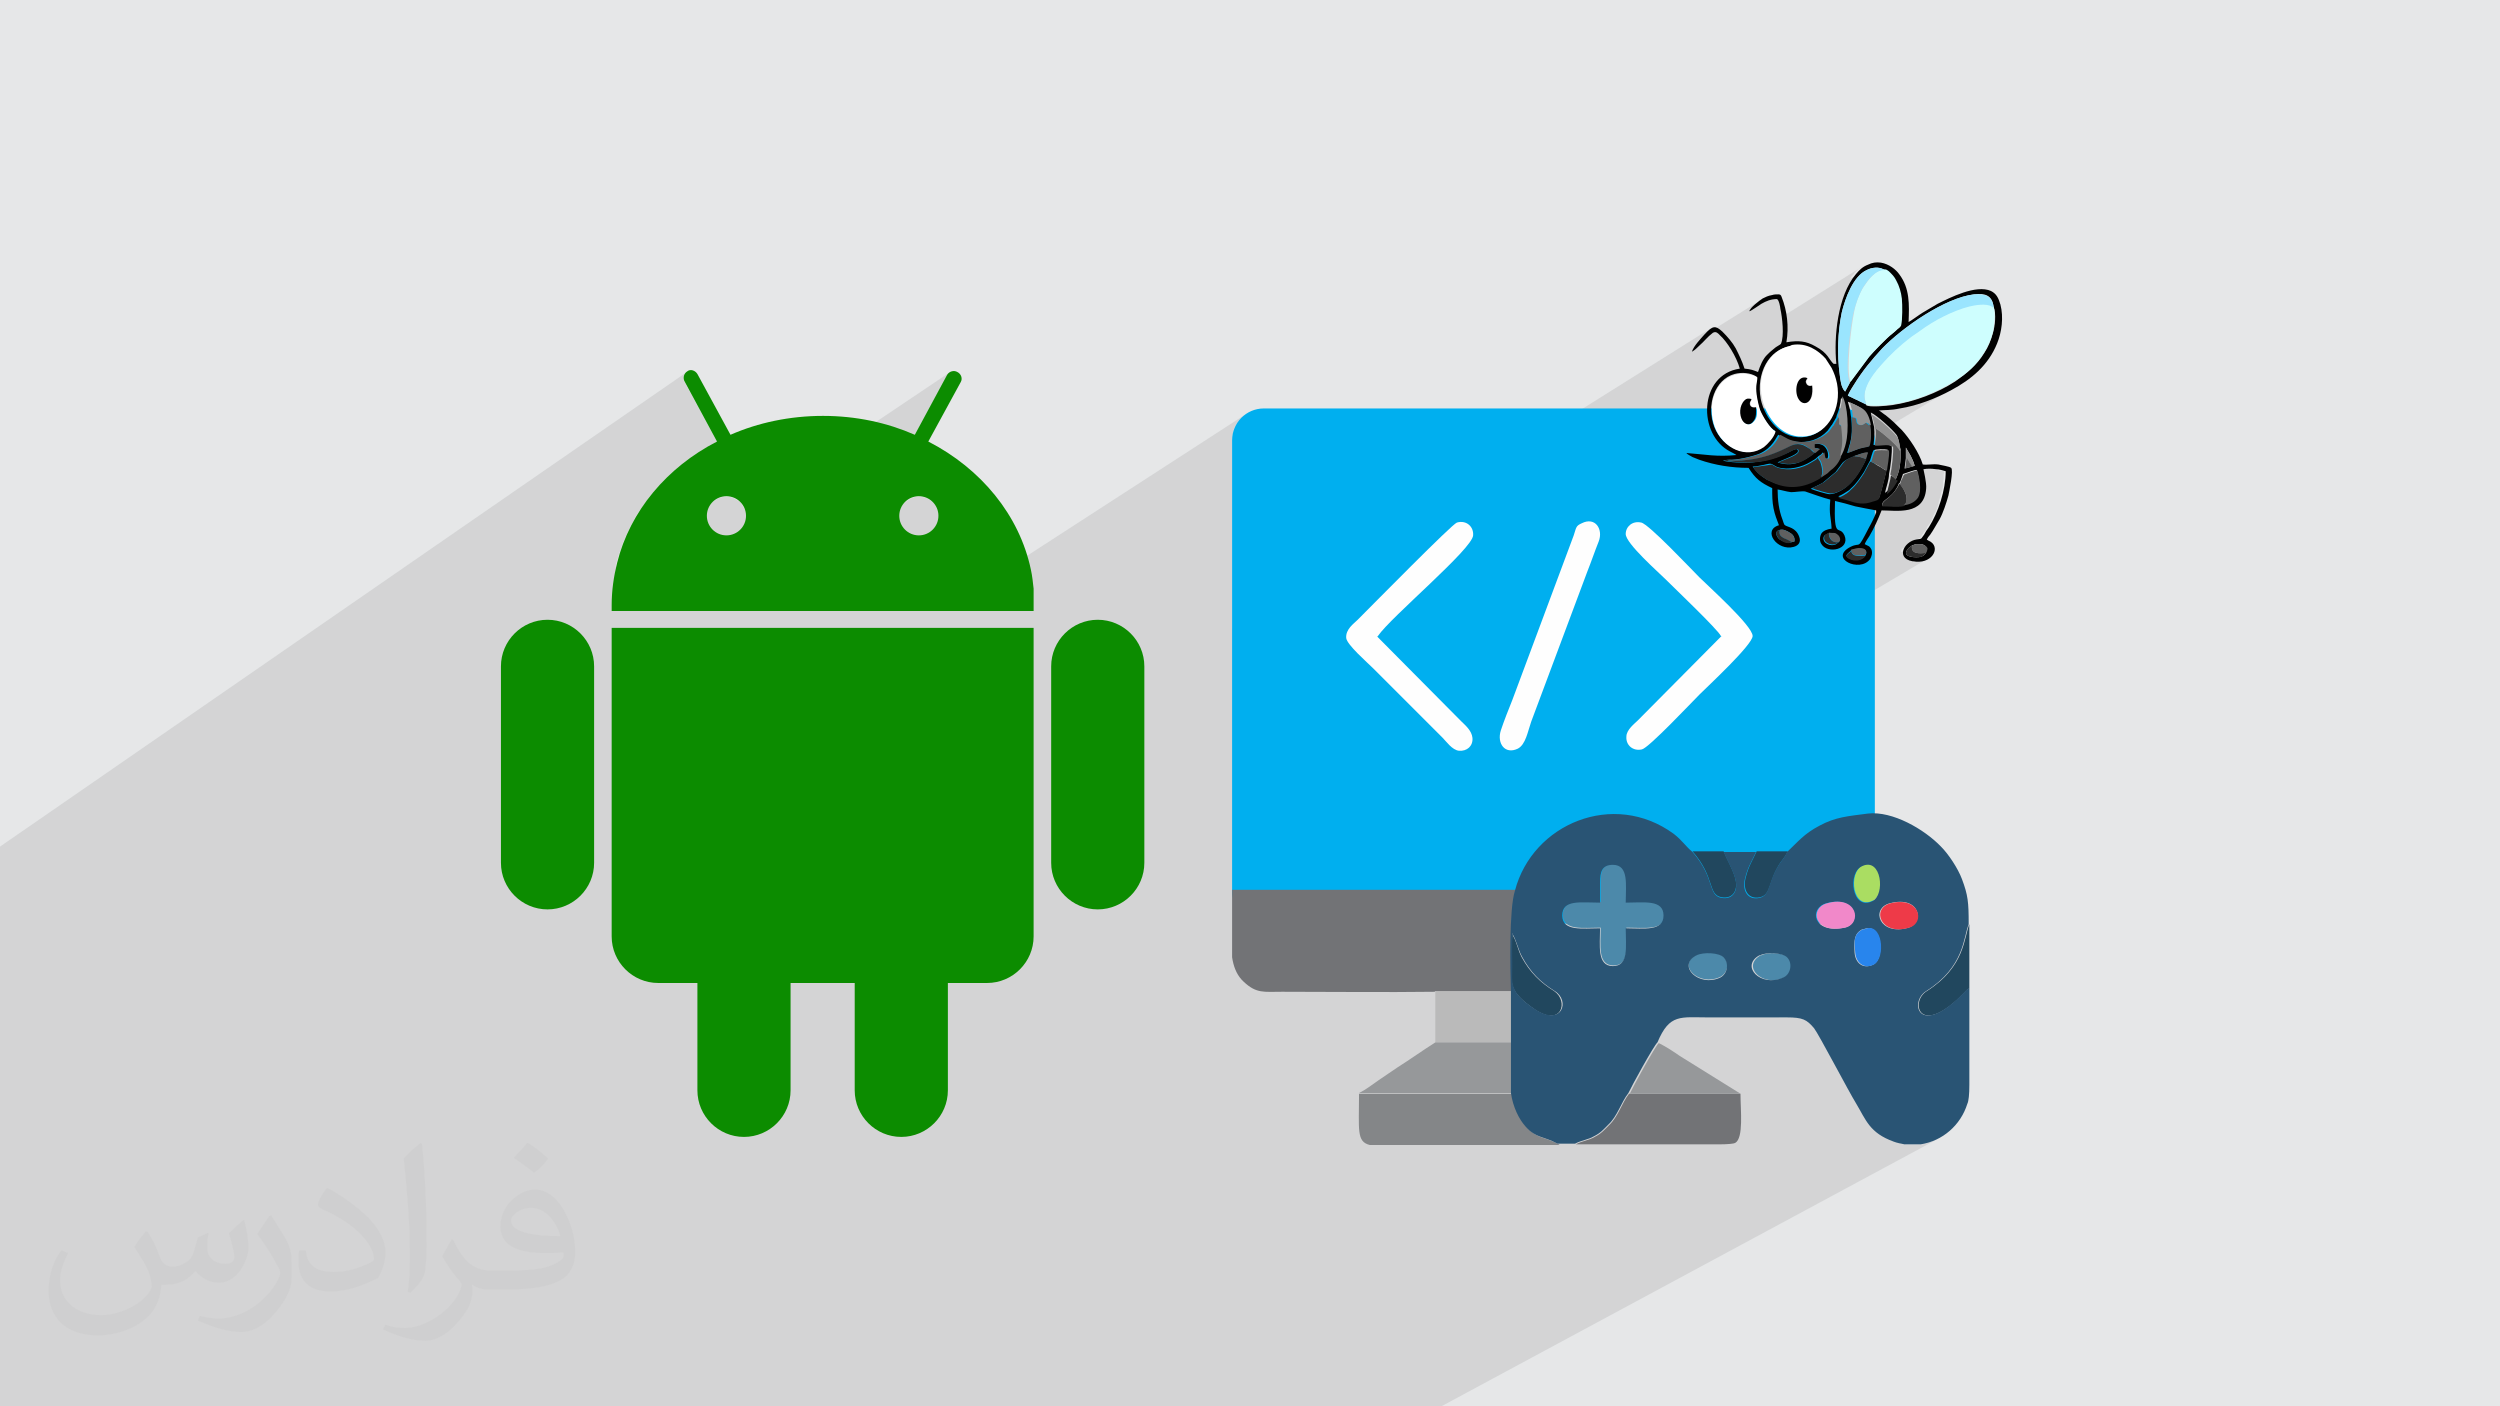 <?xml version="1.0" encoding="UTF-8"?>
<!DOCTYPE svg PUBLIC "-//W3C//DTD SVG 1.1//EN" "http://www.w3.org/Graphics/SVG/1.1/DTD/svg11.dtd">
<!-- Creator: CorelDRAW 2017 -->
<svg xmlns="http://www.w3.org/2000/svg" xml:space="preserve" width="3.703in" height="2.083in" version="1.1" style="shape-rendering:geometricPrecision; text-rendering:geometricPrecision; image-rendering:optimizeQuality; fill-rule:evenodd; clip-rule:evenodd"
viewBox="0 0 3703 2083"
 xmlns:xlink="http://www.w3.org/1999/xlink">
 <defs>
  <style type="text/css">
   <![CDATA[
    .fil7 {fill:#FEFEFE}
    .fil12 {fill:#96989A}
    .fil9 {fill:#848688}
    .fil10 {fill:#727376}
    .fil11 {fill:#BABABA}
    .fil4 {fill:#00AFEF}
    .fil17 {fill:#010101}
    .fil5 {fill:#21475E}
    .fil16 {fill:#2885ED}
    .fil13 {fill:#295474}
    .fil22 {fill:#2C2C2C}
    .fil6 {fill:#4C89AA}
    .fil21 {fill:#606060}
    .fil23 {fill:#929292}
    .fil20 {fill:#9AE5FE}
    .fil8 {fill:#AADD62}
    .fil18 {fill:#CEFEFE}
    .fil0 {fill:#E6E7E8}
    .fil15 {fill:#EE3A48}
    .fil14 {fill:#F188C9}
    .fil19 {fill:white}
    .fil3 {fill:#0C8C00;fill-rule:nonzero}
    .fil2 {fill:#373435;fill-opacity:0.031}
    .fil1 {fill:#373435;fill-opacity:0.102}
   ]]>
  </style>
 </defs>
 <g id="Layer_x0020_1">
  <polygon class="fil0" points="0,0 3704,0 3704,2083 0,2083 "/>
  <polygon class="fil1" points="499,2083 497,2083 497,2083 495,2083 495,2083 495,2083 494,2083 494,2083 490,2083 488,2083 488,2083 487,2083 487,2083 486,2083 485,2083 483,2083 483,2083 483,2083 478,2083 476,2083 476,2083 476,2083 476,2083 475,2083 474,2083 474,2083 472,2083 472,2083 462,2083 460,2083 459,2083 459,2083 449,2083 449,2083 446,2083 443,2083 443,2083 443,2083 443,2083 443,2083 443,2083 443,2083 441,2083 441,2083 441,2083 438,2083 438,2083 436,2083 436,2083 434,2083 432,2083 432,2083 431,2083 431,2083 431,2083 430,2083 430,2083 429,2083 428,2083 428,2083 427,2083 427,2083 427,2083 426,2083 424,2083 421,2083 419,2083 414,2083 413,2083 412,2083 412,2083 412,2083 412,2083 411,2083 410,2083 410,2083 400,2083 400,2083 399,2083 399,2083 398,2083 398,2083 398,2083 396,2083 393,2083 393,2083 390,2083 389,2083 386,2083 384,2083 384,2083 384,2083 383,2083 383,2083 382,2083 382,2083 382,2083 381,2083 381,2083 378,2083 374,2083 374,2083 374,2083 373,2083 372,2083 372,2083 372,2083 372,2083 371,2083 369,2083 369,2083 368,2083 363,2083 363,2083 361,2083 360,2083 359,2083 356,2083 355,2083 352,2083 352,2083 352,2083 350,2083 349,2083 348,2083 348,2083 345,2083 345,2083 345,2083 345,2083 345,2083 345,2083 343,2083 342,2083 340,2083 340,2083 337,2083 337,2083 336,2083 336,2083 334,2083 333,2083 329,2083 327,2083 327,2083 327,2083 327,2083 326,2083 326,2083 323,2083 323,2083 322,2083 317,2083 312,2083 309,2083 308,2083 306,2083 305,2083 305,2083 304,2083 296,2083 296,2083 296,2083 296,2083 295,2083 293,2083 293,2083 293,2083 291,2083 291,2083 289,2083 289,2083 286,2083 282,2083 282,2083 281,2083 279,2083 277,2083 277,2083 276,2083 276,2083 276,2083 274,2083 271,2083 271,2083 271,2083 271,2083 270,2083 261,2083 258,2083 258,2083 257,2083 257,2083 255,2083 253,2083 252,2083 248,2083 247,2083 246,2083 242,2083 237,2083 231,2083 231,2083 231,2083 231,2083 229,2083 227,2083 223,2083 223,2083 223,2083 221,2083 220,2083 220,2083 220,2083 219,2083 218,2083 218,2083 216,2083 216,2083 213,2083 213,2083 212,2083 209,2083 209,2083 208,2083 203,2083 203,2083 202,2083 202,2083 193,2083 193,2083 193,2083 186,2083 181,2083 177,2083 177,2083 175,2083 165,2083 158,2083 143,2083 143,2083 136,2083 135,2083 124,2083 123,2083 123,2083 118,2083 112,2083 110,2083 108,2083 107,2083 107,2083 107,2083 106,2083 106,2083 105,2083 105,2083 97,2083 94,2083 91,2083 87,2083 87,2083 85,2083 85,2083 83,2083 75,2083 65,2083 64,2083 64,2083 59,2083 59,2083 58,2083 54,2083 36,2083 29,2083 15,2083 13,2083 12,2083 11,2083 4,2083 3,2083 3,2083 3,2083 0,2083 0,2083 0,2081 0,2080 0,2079 0,2077 0,2068 0,1976 0,1962 0,1942 0,1889 0,1881 0,1869 0,1809 0,1761 0,1694 0,1680 0,1650 0,1636 0,1630 0,1597 0,1550 0,1535 0,1522 0,1513 0,1507 0,1504 0,1498 0,1497 0,1486 0,1462 0,1456 0,1451 0,1451 0,1378 0,1375 0,1265 0,1254 1016,552 1015,553 1014,555 1013,557 1012,559 1012,561 1013,564 1014,566 1062,654 999,697 998,698 993,703 987,708 982,713 977,719 972,724 967,730 962,736 958,742 954,748 949,754 945,760 941,766 938,773 934,779 931,786 928,792 925,799 922,806 920,813 917,820 915,827 913,834 912,838 912,840 1059,741 1064,738 1070,736 1076,736 1082,736 1087,738 1092,741 1097,744 1100,749 1103,754 1104,755 1406,552 1405,553 1404,555 1355,644 964,905 1096,905 1345,741 1350,738 1355,736 1361,736 1367,736 1373,738 1378,741 1382,744 1386,749 1388,754 1390,759 1391,765 1390,771 1388,776 1386,781 1382,786 1378,789 1201,905 1395,905 1846,613 1842,616 1839,619 1836,622 1833,626 1830,630 1828,634 1827,638 1826,643 1825,647 1825,652 1825,931 2536,485 2533,487 2529,490 2525,495 2523,497 2522,498 2612,442 2609,443 2606,445 2603,448 2600,450 2597,453 2595,456 2593,458 2592,460 2606,451 2607,451 2608,450 2610,449 2612,448 2615,447 2617,446 2620,445 2623,444 2626,443 2629,443 2632,443 2633,443 2634,445 2635,447 2636,449 2636,451 2637,454 2637,455 2638,457 2638,459 2639,462 2639,465 2640,468 2640,469 2758,395 2756,396 2753,398 2751,400 2749,402 2747,404 2746,406 2743,409 2741,412 2739,414 2761,401 2765,399 2768,398 2771,397 2774,396 2778,396 2781,396 2784,396 2787,397 2790,398 2790,399 2791,399 2791,399 2791,399 2791,399 2791,399 2791,399 2791,399 2791,399 2792,399 2793,400 2794,400 2796,401 2797,402 2797,403 2798,403 2799,405 2800,406 2801,407 2802,408 2802,408 2803,409 2804,410 2805,411 2806,412 2806,413 2807,413 2807,415 2808,416 2810,419 2811,422 2812,425 2813,428 2814,432 2815,435 2816,438 2816,442 2817,446 2817,446 2817,451 2817,456 2817,462 2817,468 2817,473 2816,478 2816,480 2852,458 2849,459 2846,461 2844,463 2842,464 2839,466 2836,468 2833,470 2830,472 2827,474 2825,476 2815,482 2815,482 2815,482 2815,483 2814,484 2814,484 2813,484 2813,485 2812,485 2811,486 2810,487 2809,488 2808,489 2807,490 2806,491 2805,492 2803,493 2802,493 2799,496 2795,500 2792,502 2851,466 2856,464 2860,461 2865,458 2870,455 2874,453 2879,451 2884,448 2889,446 2893,444 2898,443 2902,441 2907,440 2911,438 2915,437 2920,437 2924,436 2929,436 2934,436 2939,437 2943,438 2947,441 2949,444 2951,449 2953,455 2954,459 2954,463 2955,468 2955,474 2954,479 2954,484 2953,489 2952,493 2951,497 2950,501 2948,505 2947,509 2945,512 2943,516 2941,519 2939,522 2937,526 2935,529 2933,532 2930,535 2928,538 2926,540 2923,543 2920,546 2917,548 2915,551 2912,553 2909,555 2906,558 2903,560 2899,562 2896,564 2891,567 2842,597 2844,596 2849,595 2854,593 2859,591 2864,589 2868,587 2873,585 2877,583 2882,580 2886,578 2891,575 2897,572 2797,632 2799,633 2804,638 2808,643 2811,646 2812,648 2813,650 2814,652 2814,655 2815,657 2815,660 2816,663 2816,665 2816,665 2816,667 2823,663 2830,676 2831,677 2832,679 2833,681 2834,683 2834,685 2835,687 2836,688 2836,690 2811,706 2810,708 2810,709 2820,703 2821,702 2822,702 2824,701 2826,700 2828,700 2831,699 2833,698 2836,697 2838,697 2839,697 2840,699 2847,696 2849,695 2851,695 2853,695 2855,695 2858,695 2860,695 2862,695 2864,695 2866,696 2868,696 2870,696 2872,697 2874,697 2876,697 2878,698 2880,698 2879,703 2879,709 2878,714 2878,720 2877,725 2875,731 2874,736 2872,742 2871,747 2869,753 2867,758 2864,763 2862,768 2860,773 2857,777 2854,781 2854,783 2853,784 2852,786 2851,787 2850,788 2849,789 2848,791 2847,792 2846,794 2845,796 2844,797 2843,797 2817,813 2816,816 2816,818 2830,809 2831,808 2832,808 2832,808 2833,808 2833,807 2834,807 2835,807 2835,807 2836,806 2837,806 2838,806 2839,806 2840,806 2841,806 2841,806 2842,806 2843,806 2843,806 2844,806 2846,806 2848,807 2849,807 2851,808 2852,809 2853,809 2854,811 2855,812 2855,813 2855,813 2855,813 2855,814 2855,815 2855,815 2854,816 2854,816 2854,817 2853,818 2853,819 2849,823 2833,832 2834,833 2843,832 2851,830 2520,1026 2518,1029 2515,1031 2511,1035 2506,1040 2501,1046 2495,1052 2488,1059 2481,1066 2474,1073 2467,1080 2461,1086 2454,1092 2448,1098 2443,1103 2438,1106 2435,1109 1997,1368 2074,1368 2314,1227 2307,1231 2299,1237 2292,1242 2286,1248 2280,1255 2274,1261 2268,1268 2263,1276 2258,1284 2254,1292 2250,1300 2247,1309 2245,1318 2244,1321 2243,1324 2242,1327 2242,1331 2241,1335 2241,1339 2240,1344 2240,1348 2239,1353 2239,1358 2239,1364 2239,1365 2380,1282 2385,1281 2390,1281 2394,1281 2398,1282 2401,1284 2403,1286 2405,1289 2406,1292 2407,1295 2408,1299 2409,1303 2409,1308 2409,1312 2409,1317 2409,1318 2507,1261 2554,1261 2556,1266 2558,1271 2561,1276 2563,1280 2564,1283 2602,1262 2628,1261 2692,1224 2688,1227 2685,1229 2681,1231 2678,1234 2675,1236 2672,1238 2670,1241 2667,1243 2664,1246 2662,1248 2659,1250 2657,1253 2654,1256 2651,1258 2648,1261 2647,1263 2645,1265 2644,1267 2643,1269 2641,1271 2640,1273 2638,1275 2637,1278 2634,1283 2631,1288 2629,1292 2627,1297 2625,1301 2624,1305 2623,1309 2621,1312 2620,1315 2619,1318 2618,1321 2616,1323 2614,1325 2612,1327 2541,1368 2609,1368 2759,1282 2764,1281 2769,1280 2773,1281 2777,1283 2780,1287 2782,1290 2784,1295 2785,1300 2786,1305 2786,1310 2786,1316 2785,1321 2783,1325 2781,1329 2778,1332 2775,1335 2746,1351 2747,1353 2748,1357 2747,1360 2746,1364 2745,1365 2748,1364 2752,1362 2744,1367 2744,1367 2742,1370 2795,1340 2800,1338 2808,1336 2815,1336 2821,1336 2827,1337 2831,1339 2835,1342 2838,1345 2840,1348 2841,1352 2842,1356 2841,1360 2840,1363 2839,1366 2836,1369 2833,1372 2786,1398 2786,1399 2786,1405 2786,1410 2784,1415 2783,1420 2781,1424 2778,1427 2775,1429 2635,1507 2641,1507 2648,1507 2656,1507 2663,1507 2667,1508 2917,1369 2916,1373 2914,1377 2913,1382 2912,1387 2911,1393 2909,1399 2907,1406 2904,1412 2901,1419 2897,1426 2893,1433 2887,1440 2881,1447 2873,1454 2864,1461 2854,1468 2850,1471 2847,1475 2844,1480 2843,1485 2842,1490 2843,1494 2845,1498 2848,1501 2848,1501 2917,1463 2916,1464 2915,1465 2914,1465 2914,1466 2913,1466 2913,1467 2912,1468 2911,1469 2899,1481 2888,1490 2878,1497 2722,1583 2723,1584 2728,1593 2733,1602 2737,1610 2741,1618 2745,1624 2748,1629 2750,1633 2753,1638 2756,1642 2758,1647 2760,1651 2763,1655 2765,1659 2768,1663 2771,1666 2774,1670 2777,1673 2780,1676 2784,1679 2789,1682 2794,1685 2800,1688 2806,1690 2808,1691 2810,1692 2812,1692 2814,1693 2816,1694 2818,1694 2820,1694 2822,1695 2846,1695 2852,1694 2857,1692 2863,1690 2868,1688 2874,1685 2135,2083 2125,2083 2103,2083 2080,2083 1926,2083 1858,2083 1840,2083 1813,2083 1796,2083 1793,2083 1742,2083 1739,2083 1679,2083 1646,2083 1637,2083 1636,2083 1635,2083 1615,2083 1613,2083 1603,2083 1584,2083 1562,2083 1559,2083 1525,2083 1512,2083 1508,2083 1503,2083 1498,2083 1476,2083 1475,2083 1475,2083 1472,2083 1467,2083 1466,2083 1448,2083 1435,2083 1425,2083 1424,2083 1419,2083 1390,2083 1389,2083 1380,2083 1350,2083 1345,2083 1337,2083 1293,2083 1288,2083 1287,2083 1255,2083 1250,2083 1246,2083 1243,2083 1230,2083 1215,2083 1215,2083 1207,2083 1204,2083 1200,2083 1197,2083 1197,2083 1195,2083 1187,2083 1176,2083 1173,2083 1170,2083 1142,2083 1130,2083 1116,2083 1109,2083 1087,2083 1082,2083 1065,2083 1060,2083 1043,2083 1034,2083 1034,2083 1011,2083 1005,2083 937,2083 858,2083 855,2083 787,2083 778,2083 769,2083 740,2083 738,2083 728,2083 727,2083 725,2083 724,2083 724,2083 716,2083 716,2083 705,2083 698,2083 695,2083 692,2083 692,2083 690,2083 690,2083 690,2083 685,2083 684,2083 681,2083 680,2083 678,2083 671,2083 666,2083 666,2083 653,2083 652,2083 627,2083 624,2083 623,2083 619,2083 618,2083 612,2083 611,2083 601,2083 599,2083 595,2083 595,2083 595,2083 593,2083 590,2083 589,2083 578,2083 575,2083 573,2083 572,2083 571,2083 570,2083 570,2083 569,2083 568,2083 567,2083 559,2083 557,2083 556,2083 556,2083 552,2083 552,2083 549,2083 549,2083 548,2083 547,2083 546,2083 546,2083 545,2083 545,2083 544,2083 543,2083 543,2083 542,2083 541,2083 541,2083 538,2083 537,2083 535,2083 534,2083 532,2083 531,2083 530,2083 529,2083 529,2083 529,2083 529,2083 529,2083 525,2083 523,2083 519,2083 518,2083 512,2083 512,2083 510,2083 507,2083 507,2083 499,2083 499,2083 499,2083 "/>
  <path class="fil2" d="M219 1825c7,11 12,21 16,32 3,7 5,19 21,19 5,0 11,-1 17,-5 7,-3 12,-9 14,-17l6 -21 15 -7 1 1c-2,8 -2,15 -2,21 0,18 15,24 27,24 7,0 13,-3 13,-10 0,-8 -4,-22 -8,-35 7,-7 14,-14 22,-20l1 1c4,15 6,30 6,40 0,10 -4,20 -8,27 -7,14 -20,25 -36,25 -12,0 -25,-6 -34,-17l-1 0c-9,11 -22,20 -43,20l-7 0c-1,14 -4,24 -9,33 -13,25 -50,42 -85,42 -49,0 -73,-28 -73,-66 0,-23 7,-45 19,-60l10 4c-7,14 -12,27 -12,40 0,35 29,52 61,52 30,0 68,-20 75,-42 -2,-25 -12,-36 -26,-59 4,-7 10,-15 17,-23l1 0 0 0zm563 -132c10,6 20,14 30,23 -6,8 -12,15 -21,21 -10,-8 -20,-15 -30,-22 7,-8 14,-15 20,-22zm5 96c-17,0 -30,11 -30,19 0,17 33,23 73,23 -5,-20 -22,-42 -43,-42zm-37 93c22,0 41,-1 55,-4 16,-4 30,-12 30,-18 0,-2 0,-3 -1,-5 -9,1 -19,1 -29,1 -29,0 -52,-7 -60,-23 -2,-4 -4,-10 -4,-15 0,-16 7,-32 19,-42 10,-9 21,-14 33,-14 20,0 37,17 48,42 6,14 11,30 11,51 0,14 -4,25 -12,34 -16,15 -45,21 -90,21l-20 0 0 0 -5 0c-11,0 -19,-2 -25,-7l-1 0c0,2 1,5 1,7 0,10 -3,23 -10,33 -20,30 -42,43 -60,43 -19,0 -42,-7 -63,-17l4 -7c7,3 16,5 29,5 34,0 78,-33 84,-64 -1,-3 -3,-6 -7,-10 -10,-12 -16,-22 -22,-32 5,-10 10,-18 14,-25l2 0c14,29 28,46 57,46l4 0 0 0 21 0 0 0zm-146 31c2,-14 3,-29 3,-43l0 -21c0,-39 -5,-96 -9,-133 7,-8 17,-17 25,-23l2 1c5,47 7,101 7,151 0,13 -1,26 -2,35 -1,12 -8,21 -22,35l-3 -1 0 0zm-151 -62c1,18 10,33 41,33 20,0 36,-5 55,-14 3,-2 5,-3 5,-5 0,-12 -9,-27 -24,-41 -14,-13 -34,-25 -51,-32 -6,-3 -8,-5 -8,-8 0,-5 7,-17 13,-24l2 0c20,11 43,27 60,44 15,16 25,33 25,51 0,13 -4,26 -11,38 -22,11 -46,20 -70,20 -29,0 -48,-13 -48,-45 0,-3 0,-9 1,-16l10 0 0 0zm-52 -52l18 29c7,11 13,22 13,41l0 24c0,19 -12,39 -32,60 -15,14 -29,20 -42,20 -19,0 -40,-6 -65,-17l3 -7c8,2 17,4 28,4 35,0 72,-26 88,-58 2,-4 3,-7 3,-9 0,-4 -2,-8 -4,-11 -9,-17 -19,-33 -30,-47 6,-9 12,-18 18,-27l2 0 0 0z"/>
  <g id="_2694821247632">
   <g>
    <path class="fil3" d="M811 918c-38,0 -69,31 -69,69l0 0 0 118 0 55 0 118 0 0c0,38 31,69 69,69 38,0 69,-31 69,-69l0 0 0 -118 0 -55 0 -118 0 0c0,-38 -31,-69 -69,-69z"/>
    <path class="fil3" d="M1695 987c0,-38 -31,-69 -69,-69 -38,0 -69,31 -69,69l0 0 0 118 0 55 0 118 0 0c0,38 31,69 69,69 38,0 69,-31 69,-69l0 -118 0 -55 0 -118z"/>
    <path class="fil3" d="M909 930l-3 0 0 457c0,38 31,69 69,69l58 0 0 41 0 118 0 0c0,38 31,69 69,69 38,0 69,-31 69,-69l0 -118 0 -41 95 0 0 41 0 118c0,38 31,69 69,69 38,0 69,-31 69,-69l0 -118 0 -41 58 0c38,0 69,-31 69,-69l0 -457 -1 0 -622 0z"/>
    <path class="fil3" d="M1531 905l0 -33c-1,-9 -2,-19 -4,-28 -17,-81 -74,-150 -152,-190l48 -88c3,-5 1,-12 -5,-15 -5,-3 -12,-1 -15,4l-48 89c-41,-18 -87,-28 -136,-28 -49,0 -96,10 -137,28l-49 -90c-3,-5 -10,-8 -15,-4 -5,3 -7,10 -4,15l48 89c-74,38 -129,103 -148,180 -5,20 -8,41 -8,62 0,3 0,6 0,9l626 0 0 0zm-170 -170l0 0c16,0 29,13 29,29 0,16 -13,29 -29,29 -16,0 -29,-13 -29,-29 0,-16 13,-29 29,-29zm-285 0l0 0c16,0 29,13 29,29 0,16 -13,29 -29,29 -16,0 -29,-13 -29,-29 0,-16 13,-29 29,-29z"/>
   </g>
   <g>
    <rect class="fil4" x="1825" y="605" width="952" height="763" rx="47" ry="47"/>
    <path class="fil5" d="M2917 1463l0 -94c-8,19 -6,63 -63,99 -26,16 -11,72 57,1 4,-4 1,-2 6,-5z"/>
    <path class="fil5" d="M2240 1383c-1,15 -1,32 -1,47 0,28 -5,38 34,65 40,27 51,-12 29,-27 -21,-13 -36,-28 -48,-50 -6,-11 -8,-26 -15,-35z"/>
    <path class="fil5" d="M2648 1261l-46 0c-6,13 -12,22 -16,38 -5,17 2,34 21,30 17,-4 12,-24 30,-51 5,-7 8,-10 11,-17z"/>
    <path class="fil5" d="M2554 1261l-47 0c34,39 22,64 43,68 18,3 25,-12 20,-29 -4,-14 -12,-27 -17,-39z"/>
    <path class="fil6" d="M2371 1306l0 30c-29,0 -56,-5 -56,19 0,24 30,19 56,19 0,26 -5,56 19,56 24,0 19,-29 19,-56 28,0 57,5 56,-19 0,-24 -29,-19 -56,-19 0,-26 5,-56 -19,-56 -16,0 -19,10 -19,26z"/>
    <path class="fil6" d="M2608 1415c-29,16 2,48 35,33 10,-4 15,-21 6,-30 -7,-7 -31,-8 -40,-3z"/>
    <path class="fil6" d="M2513 1414c-30,15 3,48 35,33 10,-5 15,-20 5,-30 -7,-7 -31,-9 -40,-3z"/>
    <path class="fil7" d="M2550 942l-124 125c-5,5 -17,14 -17,24 -1,13 10,22 23,19 10,-2 74,-70 85,-81 12,-12 79,-74 79,-87 0,-15 -66,-74 -79,-87 -11,-11 -75,-79 -86,-81 -13,-3 -23,6 -23,17 0,14 49,57 59,67 14,14 77,74 82,84z"/>
    <path class="fil7" d="M2041 942c19,-28 140,-129 141,-149 1,-13 -10,-23 -24,-19 -7,2 -123,120 -147,144 -6,6 -18,14 -17,27 1,10 31,36 40,45l103 103c5,5 14,18 24,19 12,1 21,-7 20,-19 -1,-11 -11,-19 -17,-25l-124 -125z"/>
    <path class="fil7" d="M2343 775c-9,4 -8,6 -12,18l-91 244c-6,15 -12,30 -17,45 -6,19 6,36 25,27 12,-6 15,-26 20,-40l83 -222c6,-15 11,-30 17,-45 7,-18 -5,-37 -25,-27z"/>
    <path class="fil8" d="M2759 1282c-22,10 -15,67 15,52 20,-9 14,-66 -15,-52z"/>
    <path class="fil9" d="M2309 1695c-20,-11 -32,-8 -47,-25 -10,-11 -19,-29 -22,-50l-227 0c0,54 -4,71 16,76l95 0c62,0 124,0 186,0z"/>
    <path class="fil10" d="M2547 1695c13,0 21,-1 23,-2 13,-7 8,-49 8,-73l-165 0c-11,14 -16,34 -30,47 -7,7 -11,12 -21,17 -8,5 -19,6 -28,11l212 0z"/>
    <polygon class="fil11" points="2126,1544 2239,1544 2239,1468 2126,1468 "/>
    <path class="fil10" d="M2126 1468l113 0c-1,-33 -3,-123 6,-150l-420 0 0 100c2,13 6,24 14,33 3,3 1,1 3,3 19,18 30,15 57,15 75,0 151,1 226,0z"/>
    <path class="fil12" d="M2012 1619l227 0 0 -75 -113 0c-19,12 -37,25 -56,37 -10,7 -18,12 -28,19 -10,7 -19,14 -29,19z"/>
    <path class="fil12" d="M2413 1620l165 0 -90 -56c-10,-7 -21,-14 -31,-19 -5,4 -39,66 -43,75z"/>
    <path class="fil13" d="M2240 1383c6,9 9,25 15,35 12,22 27,37 48,50 23,14 11,53 -29,27 -39,-26 -34,-37 -34,-65 0,-15 -1,-32 1,-47zm677 81l0 143c0,14 -1,24 -3,28 -10,32 -37,55 -69,60l-24 0c-5,-1 -11,-2 -16,-4 -36,-13 -41,-32 -56,-57 -10,-16 -55,-102 -62,-111 -11,-13 -17,-16 -40,-16 -38,0 -77,0 -115,0 -43,0 -59,-6 -77,37 -5,4 -39,66 -43,75 -11,14 -16,34 -30,47 -7,7 -11,12 -21,17 -8,5 -19,6 -28,11l-26 0c-20,-11 -32,-8 -47,-25 -10,-11 -19,-29 -22,-50l0 -75 0 -75c-1,-33 -3,-123 6,-150 26,-99 146,-149 235,-84 13,10 18,19 28,27 34,39 22,64 43,68 18,3 25,-12 20,-29 -4,-14 -12,-27 -17,-39l48 0c-6,13 -12,22 -16,38 -5,17 2,34 21,30 17,-4 12,-24 30,-51 5,-7 8,-10 11,-17 16,-15 25,-27 48,-39 24,-13 42,-14 72,-18 36,-4 83,23 108,49 11,11 25,32 31,48 9,24 10,34 10,67 -8,19 -6,63 -63,99 -26,16 -11,72 57,1 4,-4 1,-2 6,-5zm-404 -49c10,-5 33,-4 40,3 9,10 5,25 -5,30 -32,15 -65,-18 -35,-33zm94 0c9,-5 33,-4 40,3 9,9 5,26 -6,30 -33,15 -64,-17 -35,-33zm152 -38c29,-14 34,44 15,52 -15,7 -26,-3 -27,-18 -1,-18 -1,-28 12,-35zm40 -39c45,-12 52,28 28,36 -43,13 -57,-28 -28,-36zm-94 0c45,-13 53,31 27,36 -47,10 -53,-29 -27,-36zm-335 -31c0,-16 3,-26 19,-26 24,0 19,30 19,56 27,0 56,-5 56,19 0,24 -29,19 -56,19 0,27 5,56 -19,56 -24,0 -19,-31 -19,-56 -26,0 -56,5 -56,-19 0,-24 27,-19 56,-19l0 -30zm388 -24c29,-14 35,43 15,52 -30,14 -37,-42 -15,-52z"/>
    <path class="fil14" d="M2706 1338c-26,7 -20,46 27,36 26,-6 18,-49 -27,-36z"/>
    <path class="fil15" d="M2800 1338c-29,8 -14,49 28,36 24,-7 16,-47 -28,-36z"/>
    <path class="fil16" d="M2760 1376c-14,7 -14,16 -12,35 1,14 12,25 27,18 19,-9 14,-67 -15,-52z"/>
   </g>
   <g>
    <path class="fil17" d="M2763 823c-11,12 -28,4 -28,0 0,-2 4,-5 5,-6l2 -2c6,-1 8,-3 16,-2 6,1 8,5 5,10l0 0zm90 -4l-4 4c-2,1 -4,2 -5,2 -5,1 -25,1 -20,-9 2,-4 5,-6 8,-8 1,0 3,-1 5,-2 3,0 5,0 7,0 5,0 8,2 10,6 0,3 -1,5 -2,7l0 0zm-145 -29c6,0 9,-2 13,3 3,3 6,9 1,11 -5,7 -23,3 -21,-8 1,-4 4,-4 7,-6zm-72 -5c5,-2 12,2 15,4 4,2 8,6 7,13l-4 1c-5,3 -14,-2 -18,-4 -4,-3 -9,-12 0,-14l0 0zm185 -37c-3,3 -27,1 -33,1 -1,-10 12,-8 23,-29 1,-2 1,-4 3,-5 1,-2 2,-5 3,-8 2,-4 0,-5 5,-6 3,-1 14,-5 17,-5 3,10 7,30 1,40 -4,6 -11,10 -19,11l0 0zm-27 -51c0,0 -7,29 -10,38 -1,4 -3,4 -10,6 -15,5 -23,2 -38,-2l-11 -3c-2,-1 -1,0 -2,-1 4,-1 13,-7 16,-9 1,-1 2,-2 3,-3 8,-7 13,-15 19,-24l9 -17c0,0 4,-14 5,-15 3,-2 17,-2 21,-1 1,9 -3,27 -3,30l0 0zm-30 -17c-8,17 -21,39 -40,48 -4,2 -9,4 -14,4 -4,0 -24,-6 -28,-8l2 -1c6,-3 9,-4 16,-8l19 -16 9 -12c4,-6 12,-8 18,-11 5,-2 15,-6 20,-5l-3 10 0 0zm68 11c-3,1 -7,2 -11,3l2 -16 0 -15 7 12c2,4 5,10 6,15l-4 1 0 0zm-107 -14c-1,2 -5,10 -12,17 -3,2 -5,5 -8,7l-9 6c-1,1 -9,5 -11,6 -21,10 -43,9 -64,-1 -2,-1 -5,-2 -6,-3 -1,-1 -1,-1 -3,-2 -6,-4 -12,-10 -16,-16 4,0 10,-1 14,-2 2,0 11,-3 13,-2 2,0 7,4 10,5 16,5 36,0 49,-8 2,-1 3,-2 5,-3 3,-2 3,-2 5,-4 1,-1 2,-2 4,-3 2,-1 2,-2 4,-4 2,6 0,11 7,9 2,-5 0,-13 -4,-17 -3,-4 -12,-6 -17,-4l0 5c4,2 6,0 8,2l-7 6c-2,2 -8,6 -11,8 -3,2 -8,4 -12,6 -11,4 -21,3 -31,0 2,-2 29,-11 30,-16 1,-8 -10,-1 -14,1 -17,8 -34,13 -54,15 -7,1 -38,0 -43,-3l7 -1c13,1 37,-5 47,-9 20,-9 25,-25 28,-28l11 6c4,2 8,3 13,4 19,3 37,-3 49,-16l5 -7c0,0 0,-1 1,-1l7 -12c0,-4 5,-9 7,-29 9,14 11,51 5,70 -1,4 -5,16 -8,19l0 0zm90 -12c1,6 0,19 -1,25 -1,8 -3,13 -6,20l-5 8c-3,4 -6,9 -11,12 2,-9 6,-19 6,-28 2,-8 5,-33 4,-41 -6,-5 -19,-1 -27,-2 1,-9 2,-16 1,-26 -2,-8 -3,-14 -5,-22 9,4 32,25 38,33 3,4 4,12 5,19l0 0zm-46 -37c1,1 0,0 0,1 2,8 2,25 -1,32 -5,1 -11,2 -16,4 -6,2 -10,4 -16,6 7,-22 8,-28 6,-53 -1,-3 -1,-8 -2,-12 -1,-4 -2,-7 -3,-11 5,2 19,8 21,11 4,5 9,14 10,22l0 0zm-117 -116c22,-4 39,8 50,20l9 14c4,8 6,14 8,23 7,37 -13,73 -44,78 -36,6 -61,-27 -67,-56 -7,-38 12,-73 43,-78l0 0zm-23 126c-2,9 -12,19 -17,23 -26,19 -61,2 -73,-29 -12,-32 1,-70 30,-78 11,-3 24,-2 33,4 0,7 -2,11 -1,26 1,7 3,16 5,22 4,10 15,29 23,32l0 0zm135 -39l-27 -13c2,-5 6,-12 9,-16 13,-21 26,-37 42,-54 30,-31 93,-75 136,-80 16,-2 27,1 29,19 4,10 2,28 -1,38 -3,11 -7,21 -13,30 -11,18 -26,30 -43,42 -26,17 -60,30 -93,35 -7,1 -35,4 -39,0l0 0zm-24 -32l-7 13c-6,-6 -7,-17 -8,-25 -4,-30 -3,-63 3,-92 5,-21 17,-54 37,-63 8,-4 18,-5 25,-1 1,1 1,0 1,1 4,1 7,5 10,7 3,3 5,6 7,10 4,7 7,16 8,26 1,9 1,31 -1,40 -1,2 -2,3 -4,4 -3,3 -6,5 -9,8 -7,5 -29,28 -34,34l-29 39 0 0zm-24 -28c-7,-6 -8,-16 -27,-26 -14,-8 -25,-9 -43,-6 4,-23 1,-47 -7,-67 -1,-3 -2,-4 -5,-4 -3,0 -6,0 -9,1 -6,1 -10,3 -14,5 -6,4 -18,13 -20,19 2,0 7,-4 9,-5 3,-2 6,-4 9,-6 7,-4 14,-7 23,-7 3,1 5,12 5,14 3,13 6,41 1,52 -1,2 -7,4 -11,8 -4,3 -7,6 -10,9 -6,6 -10,16 -13,25 -8,-3 -10,-4 -20,-5 -4,-12 -8,-20 -13,-30 -5,-9 -12,-17 -20,-25 -10,-9 -14,-9 -26,4 -6,7 -16,17 -19,26 4,-2 8,-6 11,-9 7,-6 12,-13 20,-19 5,-3 8,1 11,4 10,9 24,31 29,49 -61,9 -63,98 -14,123 2,1 8,4 9,5 -29,3 -47,-1 -74,-3 1,2 6,4 9,6 3,1 7,3 10,4 23,8 48,12 73,12 10,16 18,22 35,30 0,11 0,20 2,30 2,10 5,17 8,25 -25,7 -3,39 22,32 7,-2 11,-7 8,-15 -5,-14 -17,-14 -21,-17 -2,-1 -3,-7 -4,-9 -5,-13 -7,-28 -7,-44 7,1 12,3 20,4 6,0 17,-2 21,-1 12,4 25,9 37,12 -2,24 1,24 2,43 -7,1 -12,3 -15,7 -3,5 -3,12 0,16 9,15 43,8 34,-13 -8,-17 -16,9 -14,-51 9,2 20,5 30,8 5,1 10,2 15,3 5,1 11,2 16,3 0,0 0,0 0,1 0,1 0,1 0,2 -3,8 -7,16 -11,23 -18,35 -11,20 -27,28 -33,17 14,39 29,18 2,-3 4,-9 2,-14 -3,-6 -5,-5 -10,-8 1,-3 5,-9 7,-12 7,-12 13,-25 18,-38 22,0 63,8 66,-32 1,-9 -4,-28 -4,-29 6,-1 12,-1 18,0 6,0 11,2 15,3 0,28 -11,61 -25,83 -3,4 -5,7 -7,11 -5,6 -2,6 -11,7 -20,3 -33,31 -1,33 26,2 37,-23 19,-31 -1,0 -1,-1 -2,-1l-1 -1c0,0 0,0 0,0 1,-2 3,-5 5,-7 5,-7 9,-15 14,-23 5,-9 10,-24 13,-35 1,-5 8,-38 4,-41 -2,-2 -15,-4 -19,-5 -8,-1 -16,1 -23,0 -5,-17 -20,-39 -31,-51 -9,-9 -14,-14 -24,-22 -2,-1 -9,-7 -10,-7 10,-1 17,0 31,-3 26,-4 54,-15 76,-27 30,-16 55,-37 68,-69 7,-17 10,-39 5,-58 -3,-10 -6,-16 -14,-20 -22,-10 -61,10 -79,19 -7,4 -15,9 -22,13 -5,3 -17,12 -21,14 1,-26 2,-50 -14,-71 -5,-7 -15,-15 -27,-17 -7,-1 -13,0 -19,3 -8,3 -13,8 -18,14 -27,32 -33,93 -29,133l0 0z"/>
    <path class="fil18" d="M2764 599c5,4 32,1 39,0 32,-4 66,-18 93,-35 18,-11 32,-24 43,-42 5,-8 10,-18 13,-30 2,-10 4,-29 1,-38 -2,1 0,1 -3,-1 -8,-5 -25,-2 -33,0 -24,6 -53,21 -73,36l-13 9c-17,12 -32,27 -45,42 -36,40 -21,55 -22,58z"/>
    <path class="fil19" d="M2685 571c3,26 -13,31 -20,20 -7,-11 -3,-37 13,-31 -1,3 -4,4 -1,9 2,3 5,3 9,2l0 0zm-32 -59c-32,6 -51,40 -43,78 6,29 31,62 67,56 31,-5 51,-41 44,-78 -2,-9 -4,-15 -8,-23l-9 -14c-11,-12 -28,-24 -50,-20l0 0z"/>
    <path class="fil18" d="M2740 567l29 -39c5,-6 27,-29 34,-34 3,-2 6,-5 9,-8 2,-2 3,-2 4,-4 2,-9 2,-30 1,-40 -1,-9 -4,-19 -8,-26 -2,-4 -4,-7 -7,-10 -2,-2 -6,-7 -10,-7 -14,0 -25,16 -31,25 -7,10 -13,27 -15,40 -4,20 -12,84 -5,102l0 0z"/>
    <path class="fil19" d="M2602 603c1,8 1,16 -4,21 -6,7 -12,5 -16,-1 -5,-8 -5,-22 3,-30 3,-3 5,-3 10,-2 -1,3 -2,2 -2,5 -1,5 2,9 10,7l0 0zm28 36c-8,-4 -19,-22 -23,-32 -2,-6 -4,-15 -5,-22 -2,-15 1,-19 1,-26 -8,-5 -22,-7 -33,-4 -30,8 -42,46 -30,78 12,31 47,48 73,29 5,-4 15,-14 17,-23l0 0z"/>
    <path class="fil20" d="M2764 599c1,-3 -14,-18 22,-58 13,-15 29,-30 45,-42l13 -9c20,-15 49,-30 73,-36 8,-2 25,-5 33,0 3,2 1,2 3,1 -2,-17 -13,-20 -29,-19 -43,5 -106,49 -136,80 -16,18 -29,33 -42,54 -2,4 -7,11 -9,16l27 13 0 0z"/>
    <path class="fil20" d="M2740 567c-8,-18 1,-82 5,-102 3,-14 9,-30 15,-40 6,-9 17,-25 31,-25 -1,-1 0,0 -1,-1 -7,-4 -18,-3 -25,1 -20,9 -32,42 -37,63 -6,29 -7,62 -3,92 1,8 2,19 8,25l7 -13 0 0z"/>
    <path class="fil21" d="M2560 681c1,1 0,0 2,1 2,1 17,0 19,0 26,-2 42,-7 65,-18 10,-5 18,-11 31,-2 1,1 2,2 3,2 1,1 2,2 3,2 2,1 3,4 6,5l7 -6c-3,-1 -5,0 -8,-2l0 -5c6,-2 14,0 17,4 3,4 6,13 4,17 -7,2 -5,-3 -7,-9 -1,1 -2,2 -4,4 -1,1 -3,2 -4,3 0,2 0,1 1,3 1,1 1,2 2,3 3,7 5,19 0,24 1,1 0,0 1,0l9 -6c3,-3 5,-5 8,-7 8,-7 11,-15 12,-17 0,-1 0,1 0,-1 0,0 0,-1 0,-1 4,-21 3,-22 1,-44 -6,-3 -2,0 -3,-10 0,-2 0,-1 -1,-2 -1,-2 0,0 -1,-1l-7 12c0,0 0,1 -1,1l-5 7c-12,13 -31,19 -49,16 -5,-1 -9,-2 -13,-4l-11 -6c-3,3 -8,19 -28,28 -11,4 -35,10 -47,9l0 0z"/>
    <path class="fil22" d="M2697 708c-2,0 0,1 -1,0 5,-5 3,-16 0,-24 -1,-1 -1,-2 -2,-3 -1,-2 -1,-1 -1,-3 -2,1 -1,2 -5,4 -2,1 -3,2 -5,3 -14,9 -33,13 -49,8 -4,-1 -9,-5 -10,-5 -1,0 -10,2 -13,2 -4,1 -10,1 -14,2 3,6 10,12 16,16 1,1 2,1 3,2 1,1 4,2 6,3 21,11 43,11 64,1 2,-1 10,-5 11,-6l0 0z"/>
    <path class="fil22" d="M2794 697c-3,-1 -9,-6 -12,-7 -3,-2 -9,-6 -12,-6l-9 17c-6,9 -11,17 -19,24 -1,1 -2,2 -3,3 -2,2 -11,8 -16,9 1,1 -1,0 2,1l11 3c15,5 24,7 38,2 7,-2 8,-2 10,-6 3,-9 10,-38 10,-38l0 0z"/>
    <path class="fil22" d="M2765 680c-3,-1 -6,-2 -9,-3 -2,0 -3,-1 -5,-1 -2,0 -4,0 -3,-1 -6,2 -14,5 -18,11l-9 12 -19 16c-7,4 -9,5 -16,8l-2 1c4,2 24,8 28,8 5,0 10,-2 14,-4 19,-9 31,-31 39,-48l0 0z"/>
    <path class="fil22" d="M2560 681l-7 1c5,2 36,4 43,3 20,-1 37,-6 54,-15 4,-2 15,-9 14,-1 -1,6 -27,14 -30,16 11,3 20,3 31,0 4,-1 9,-4 12,-6 2,-1 8,-5 11,-8 -2,-1 -4,-3 -6,-5 -1,-1 -2,-2 -3,-2 -1,-1 -2,-1 -3,-2 -13,-8 -21,-3 -31,2 -23,11 -40,16 -65,18 -2,0 -17,1 -19,0 -1,0 -1,0 -2,-1l0 0z"/>
    <path class="fil21" d="M2770 629c-1,2 1,0 -1,1 -2,0 -1,-2 -6,-4 -2,2 -5,5 -10,3 -4,-2 -3,-5 -4,-9 -2,-1 -3,-2 -6,-2 1,25 0,31 -6,53 6,-2 10,-4 16,-6 6,-2 11,-2 16,-4 3,-7 3,-24 1,-32 0,-1 0,-1 0,-1z"/>
    <path class="fil21" d="M2814 716c0,3 5,6 8,14 3,6 3,15 -2,18l2 0c8,-1 15,-5 19,-11 6,-10 2,-30 -1,-40 -4,0 -14,4 -17,5 -4,1 -3,2 -5,6 -1,2 -3,5 -3,8l0 0z"/>
    <path class="fil21" d="M2800 703c2,1 3,2 4,3l4 4c0,0 0,0 0,0 0,0 0,0 0,0 3,-7 5,-12 6,-20 1,-6 2,-19 1,-25 -1,2 0,1 -1,2 -1,-6 -30,-30 -36,-33 1,10 0,16 -1,26 8,1 21,-3 27,2 1,8 -2,33 -4,41l0 0z"/>
    <path class="fil23" d="M2722 617c1,1 0,0 1,1 1,2 0,1 1,2 1,10 -2,7 3,10 2,22 3,23 -1,44 0,0 0,1 0,1 0,1 0,0 0,1 3,-2 7,-14 8,-19 5,-19 3,-57 -5,-70 -2,20 -6,25 -7,29l0 0z"/>
    <path class="fil22" d="M2822 748l-2 0c5,-2 5,-12 2,-18 -3,-8 -8,-12 -8,-14 -1,1 -2,3 -3,5 -12,20 -24,19 -23,29 6,0 30,2 33,-1l0 0z"/>
    <path class="fil23" d="M2778 635c6,2 35,27 36,33 2,-1 0,0 1,-2 -1,-7 -2,-14 -5,-19 -6,-8 -29,-29 -38,-33 3,8 4,13 5,22z"/>
    <path class="fil17" d="M2602 603c-8,2 -11,-2 -10,-7 1,-3 2,-2 2,-5 -5,-1 -7,-1 -10,2 -8,8 -8,22 -3,30 4,6 11,8 16,1 5,-6 4,-13 4,-21l0 0z"/>
    <path class="fil17" d="M2685 571c-4,1 -7,1 -9,-2 -3,-5 0,-6 1,-9 -16,-6 -20,20 -13,31 7,12 23,7 20,-20l0 0z"/>
    <path class="fil23" d="M2744 618c2,0 4,0 6,2 1,4 0,7 4,9 4,2 7,-1 10,-3 5,1 5,4 6,4 2,-1 0,1 1,-1 -1,-8 -5,-18 -10,-22 -3,-3 -16,-9 -21,-11 1,4 2,7 3,11 1,4 1,9 2,12l0 0z"/>
    <path class="fil21" d="M2771 684c3,0 9,5 12,6 3,2 8,6 12,7 0,-3 4,-21 3,-30 -4,0 -19,-1 -21,1 -1,1 -5,15 -5,15l0 0z"/>
    <path class="fil21" d="M2832 808c-2,13 11,12 21,11 1,-2 2,-4 2,-7 -2,-4 -5,-5 -10,-6 -2,0 -5,0 -7,0 -2,0 -4,1 -5,2l0 0z"/>
    <path class="fil21" d="M2636 785c-1,7 1,9 6,12 2,1 11,5 12,6l4 -1c1,-6 -3,-11 -7,-13 -3,-2 -10,-6 -15,-4l0 0z"/>
    <path class="fil22" d="M2853 819c-10,1 -23,2 -21,-11 -3,2 -7,5 -8,8 -5,10 15,10 20,9 2,0 4,-1 5,-2l4 -4 0 0z"/>
    <path class="fil21" d="M2742 815c1,10 12,8 21,7 3,-5 1,-9 -5,-10 -8,-1 -10,1 -16,2l0 0z"/>
    <path class="fil21" d="M2723 803c5,-2 2,-9 -1,-11 -4,-4 -8,-2 -13,-3 0,8 5,16 14,14z"/>
    <path class="fil22" d="M2763 823c-9,1 -20,2 -21,-7l-2 2c-1,1 -5,3 -5,6 0,4 18,12 28,0z"/>
    <path class="fil22" d="M2809 711c0,0 0,0 0,0 0,0 0,0 0,0l-4 -4c-1,-1 -3,-2 -4,-3 -1,8 -5,19 -6,28 4,-3 8,-7 11,-12l5 -8z"/>
    <path class="fil22" d="M2723 803c-9,2 -15,-6 -14,-14 -3,2 -6,2 -7,6 -2,11 16,15 21,8z"/>
    <path class="fil23" d="M2823 678c4,4 7,10 7,11 2,2 0,0 2,2l4 -1c-1,-4 -4,-11 -6,-15l-7 -12 0 15z"/>
    <path class="fil22" d="M2654 803c-1,-1 -9,-5 -12,-6 -5,-3 -7,-5 -6,-12 -9,2 -4,10 0,14 3,3 12,8 18,4z"/>
    <path class="fil21" d="M2747 675c-1,2 1,1 3,1 1,0 3,1 5,1 3,1 6,2 9,3l3 -10c-5,-1 -15,4 -20,5l0 0z"/>
    <path class="fil21" d="M2833 691c-3,-1 0,0 -2,-2 -1,-1 -4,-7 -7,-11l-2 16c4,-1 8,-2 11,-3l0 0z"/>
   </g>
  </g>
 </g>
</svg>

